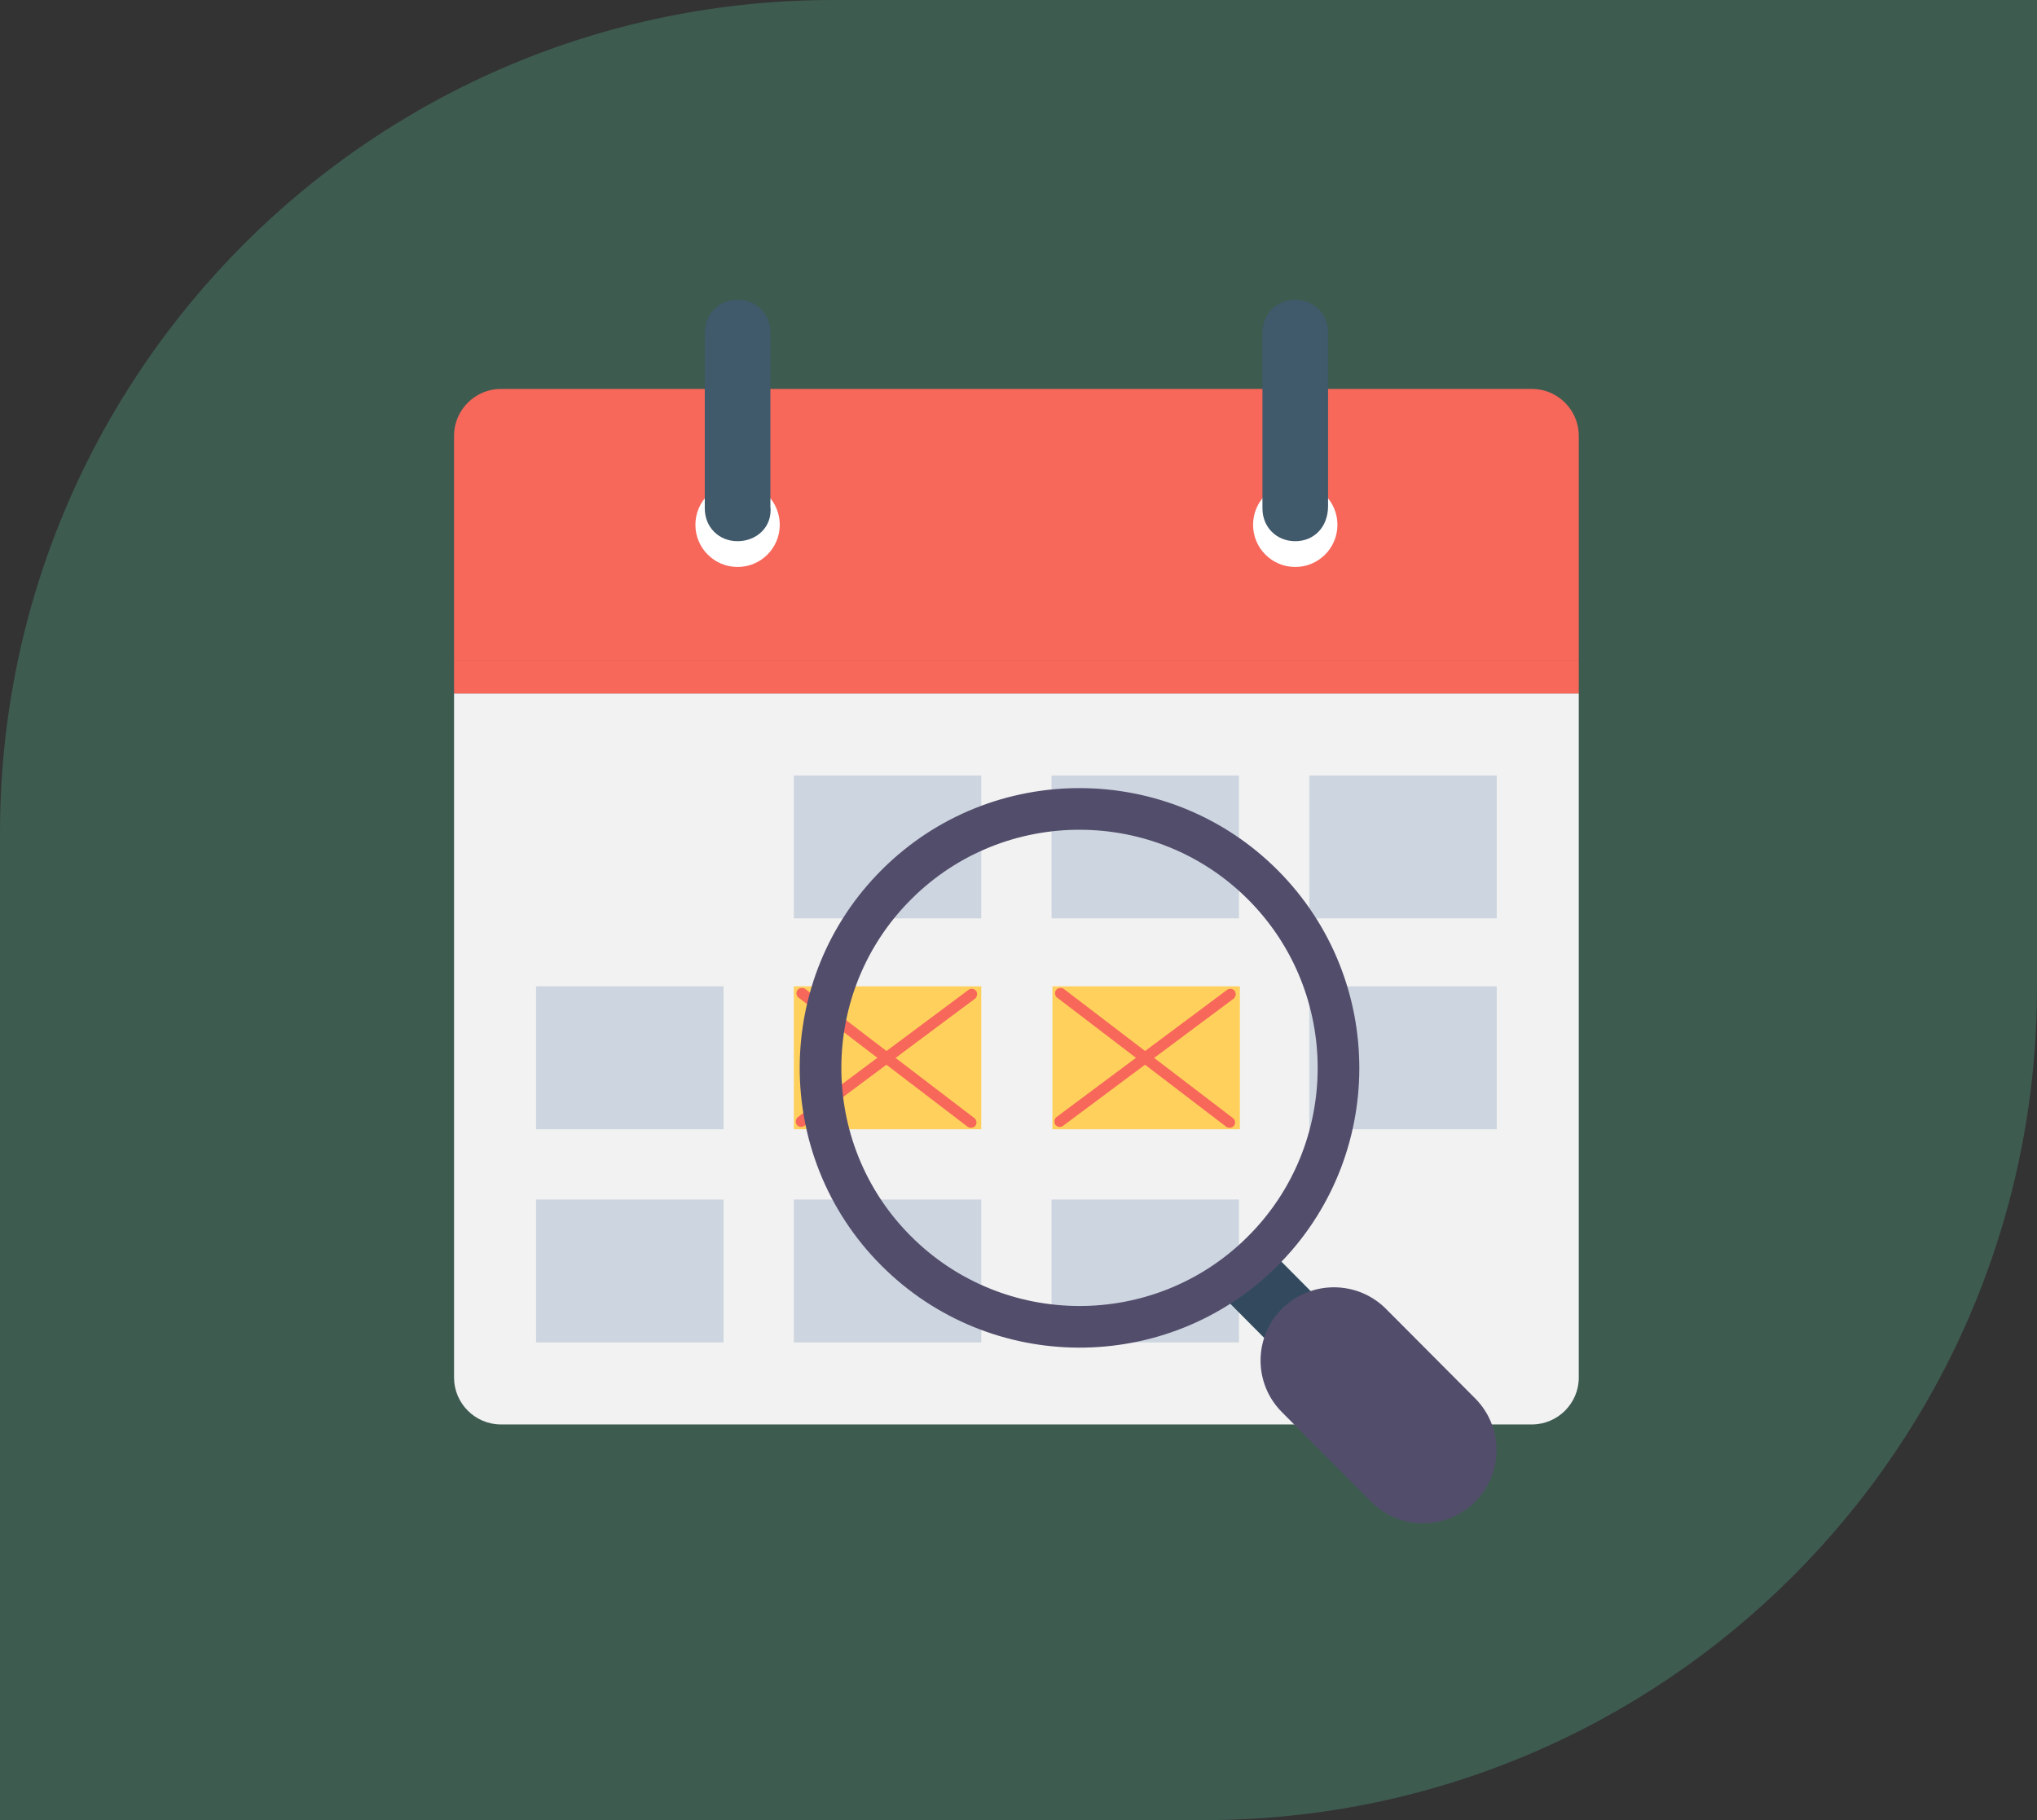 <?xml version="1.0" encoding="UTF-8"?> <svg xmlns="http://www.w3.org/2000/svg" width="489" height="437" viewBox="0 0 489 437" fill="none"><rect x="0" y="0" width="489" height="437" fill="#333333" stroke="none"/> <path opacity="0.3" d="M0 200C0 89.543 89.543 0 200 0H489V237C489 347.457 399.457 437 289 437H0V200Z" fill="#57B894"></path> <path d="M367.75 342H120.25C114.063 342 109 336.937 109 330.75V166.5H379V330.75C379 336.937 373.937 342 367.75 342Z" fill="#F2F2F2"></path> <path d="M379 158.625H109V104.625C109 98.438 114.063 93.376 120.25 93.376H367.75C373.937 93.376 378.999 98.438 378.999 104.625L379 158.625Z" fill="#F7685B"></path> <path d="M379 158.627H109V166.502H379V158.627Z" fill="#F7685B"></path> <path d="M177.064 136.125C182.656 136.125 187.189 131.592 187.189 126C187.189 120.408 182.656 115.875 177.064 115.875C171.472 115.875 166.939 120.408 166.939 126C166.939 131.592 171.472 136.125 177.064 136.125Z" fill="white"></path> <path d="M177.063 129.938C172.563 129.938 169.188 126.563 169.188 122.063V79.875C169.187 75.375 172.562 72 177.063 72C181.563 72 184.938 75.375 184.938 79.875V121.5C185.5 126.563 181.563 129.938 177.063 129.938Z" fill="#40596B"></path> <path d="M310.936 136.125C316.528 136.125 321.061 131.592 321.061 126C321.061 120.408 316.528 115.875 310.936 115.875C305.344 115.875 300.811 120.408 300.811 126C300.811 131.592 305.344 136.125 310.936 136.125Z" fill="white"></path> <path d="M310.937 129.938C306.438 129.938 303.062 126.563 303.062 122.063V79.875C303.062 75.375 306.438 72 310.937 72C315.437 72 318.812 75.375 318.812 79.875V121.5C318.813 126.563 315.438 129.938 310.937 129.938Z" fill="#40596B"></path> <path d="M235.563 186.186H190.564V220.5H235.563V186.186Z" fill="#CDD6E0"></path> <path d="M297.436 186.186H252.438V220.5H297.436V186.186Z" fill="#CDD6E0"></path> <path d="M359.309 186.186H314.311V220.5H359.309V186.186Z" fill="#CDD6E0"></path> <path d="M173.684 236.811H128.686V271.125H173.684V236.811Z" fill="#CDD6E0"></path> <path d="M235.562 236.811H190.564V271.125H235.562V236.811Z" fill="#FFD15C"></path> <path d="M297.64 236.811H252.642V271.125H297.64V236.811Z" fill="#FFD15C"></path> <path d="M359.309 236.811H314.311V271.125H359.309V236.811Z" fill="#CDD6E0"></path> <path d="M173.684 288H128.686V322.314H173.684V288Z" fill="#CDD6E0"></path> <path d="M235.563 288H190.564V322.314H235.563V288Z" fill="#CDD6E0"></path> <path d="M297.436 288H252.438V322.314H297.436V288Z" fill="#CDD6E0"></path> <rect x="190.659" y="238.728" width="2.634" height="53.719" rx="1.317" transform="rotate(-52.626 190.659 238.728)" fill="#F7685B"></rect> <rect x="252.736" y="238.728" width="2.634" height="53.719" rx="1.317" transform="rotate(-52.626 252.736 238.728)" fill="#F7685B"></rect> <rect x="192.059" y="271.098" width="2.634" height="53.719" rx="1.317" transform="rotate(-126.713 192.059 271.098)" fill="#F7685B"></rect> <rect x="254.136" y="271.098" width="2.634" height="53.719" rx="1.317" transform="rotate(-126.713 254.136 271.098)" fill="#F7685B"></rect> <path d="M305.563 323.315L316.796 312.152L305.038 300.32L293.805 311.484L305.563 323.315Z" fill="#334A5E"></path> <path d="M354.12 335.739L332.719 314.253C325.858 307.375 314.697 307.341 307.802 314.185C300.908 321.029 300.873 332.164 307.734 339.042L329.135 360.527C335.996 367.406 347.157 367.44 354.052 360.596C360.946 353.751 360.98 342.617 354.12 335.739Z" fill="#534D6C"></path> <path d="M215.31 212.272L215.313 212.27C239.614 188.095 279.094 188.217 303.276 212.553C327.428 236.892 327.326 276.367 302.997 300.506L302.993 300.511C278.691 324.685 239.212 324.564 215.03 300.228L215.027 300.225C190.851 275.926 190.973 236.452 215.31 212.272Z" stroke="#534D6C" stroke-width="10"></path> </svg> 
